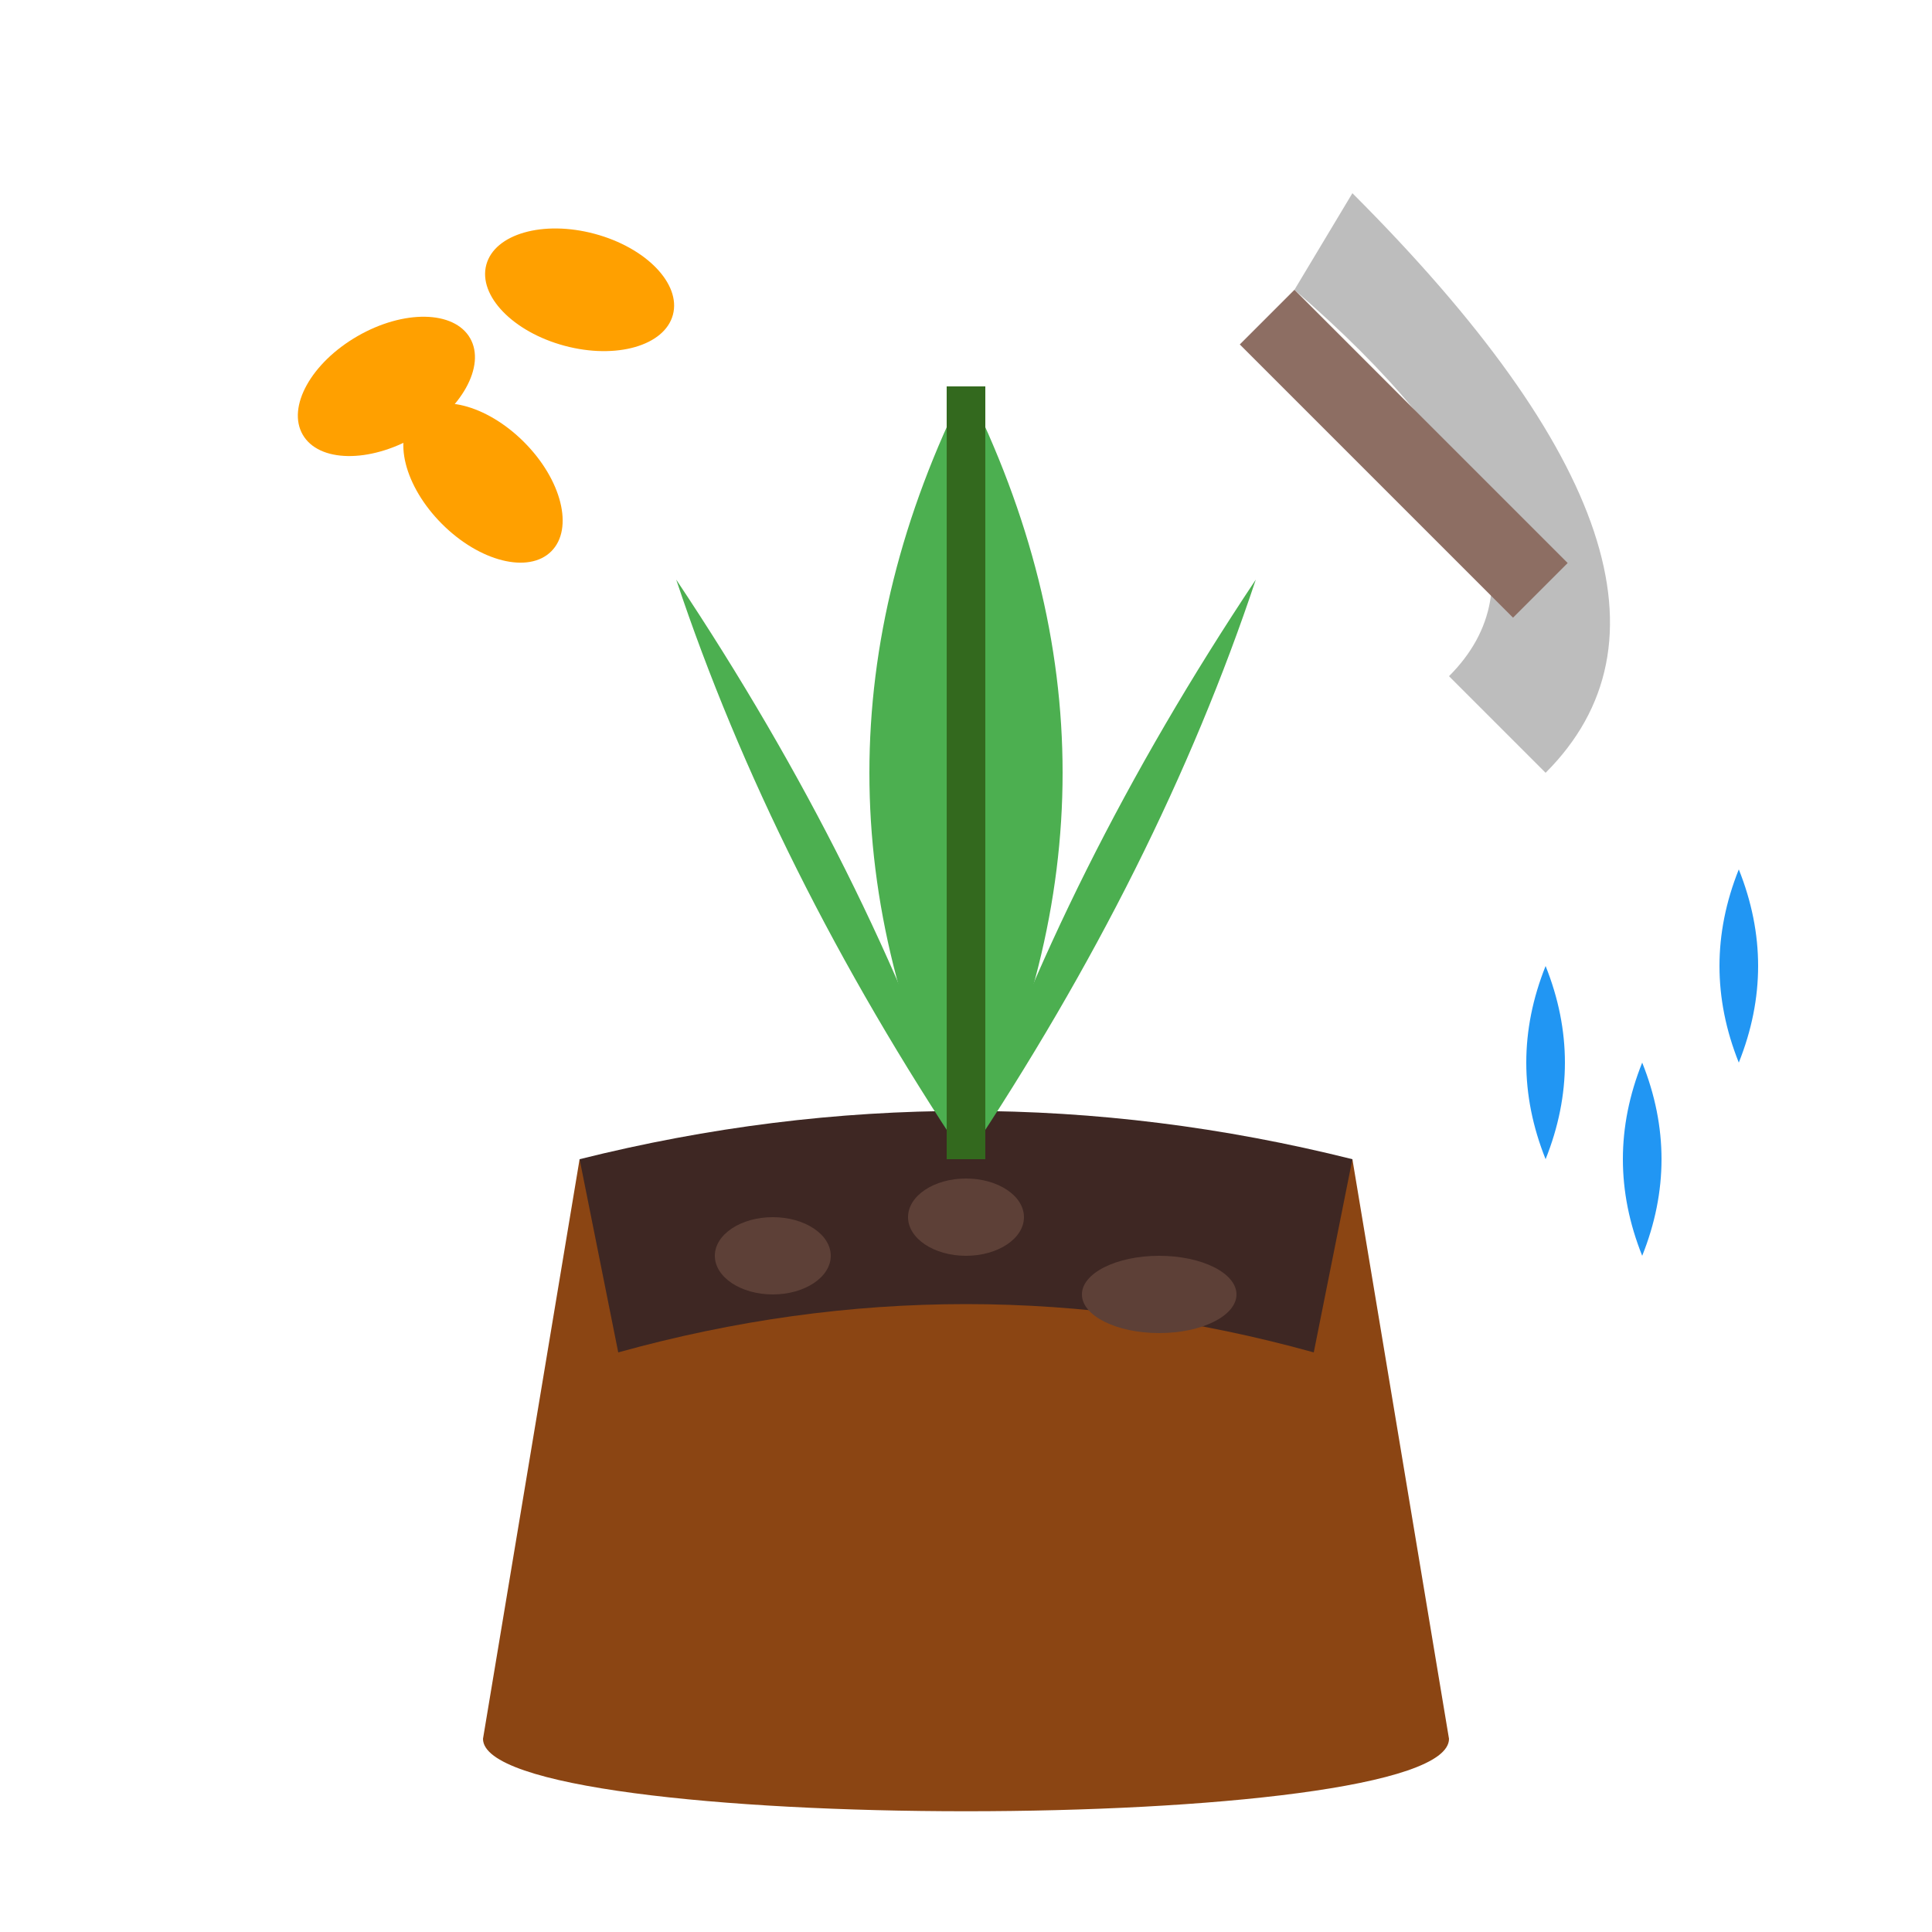 <svg xmlns="http://www.w3.org/2000/svg" viewBox="0 0 100 100">
  <!-- Flower pot -->
  <path d="M30 60 L25 90 L75 90 L70 60 Z" fill="#8B4513"/>
  <path d="M25 90 C25 95, 75 95, 75 90" fill="#8B4513"/>
  
  <!-- Soil -->
  <path d="M30 60 Q50 55 70 60 L68 70 Q50 65 32 70 Z" fill="#3E2723"/>
  <ellipse cx="40" cy="65" rx="3" ry="2" fill="#5D4037"/>
  <ellipse cx="60" cy="67" rx="4" ry="2" fill="#5D4037"/>
  <ellipse cx="50" cy="63" rx="3" ry="2" fill="#5D4037"/>
  
  <!-- Plant -->
  <path d="M50 60 Q40 40 50 20 Q60 40 50 60" fill="#4CAF50"/>
  <path d="M50 60 Q55 45 65 30 Q60 45 50 60" fill="#4CAF50"/>
  <path d="M50 60 Q45 45 35 30 Q40 45 50 60" fill="#4CAF50"/>
  
  <!-- Stem -->
  <line x1="50" y1="60" x2="50" y2="20" stroke="#33691E" stroke-width="2"/>
  
  <!-- Seeds -->
  <ellipse cx="20" cy="20" rx="5" ry="3" fill="#FFA000" transform="rotate(-30, 20, 20)"/>
  <ellipse cx="30" cy="15" rx="5" ry="3" fill="#FFA000" transform="rotate(15, 30, 15)"/>
  <ellipse cx="25" cy="25" rx="5" ry="3" fill="#FFA000" transform="rotate(45, 25, 25)"/>
  
  <!-- Trowel -->
  <path d="M70 10 Q90 30 80 40 L75 35 Q82 28 67 15 Z" fill="#BDBDBD"/>
  <rect x="67" y="15" width="20" height="4" fill="#8D6E63" transform="rotate(45, 67, 15)"/>
  
  <!-- Water drops -->
  <path d="M80 50 Q82 55 80 60 Q78 55 80 50" fill="#2196F3"/>
  <path d="M85 55 Q87 60 85 65 Q83 60 85 55" fill="#2196F3"/>
  <path d="M90 45 Q92 50 90 55 Q88 50 90 45" fill="#2196F3"/>
</svg>